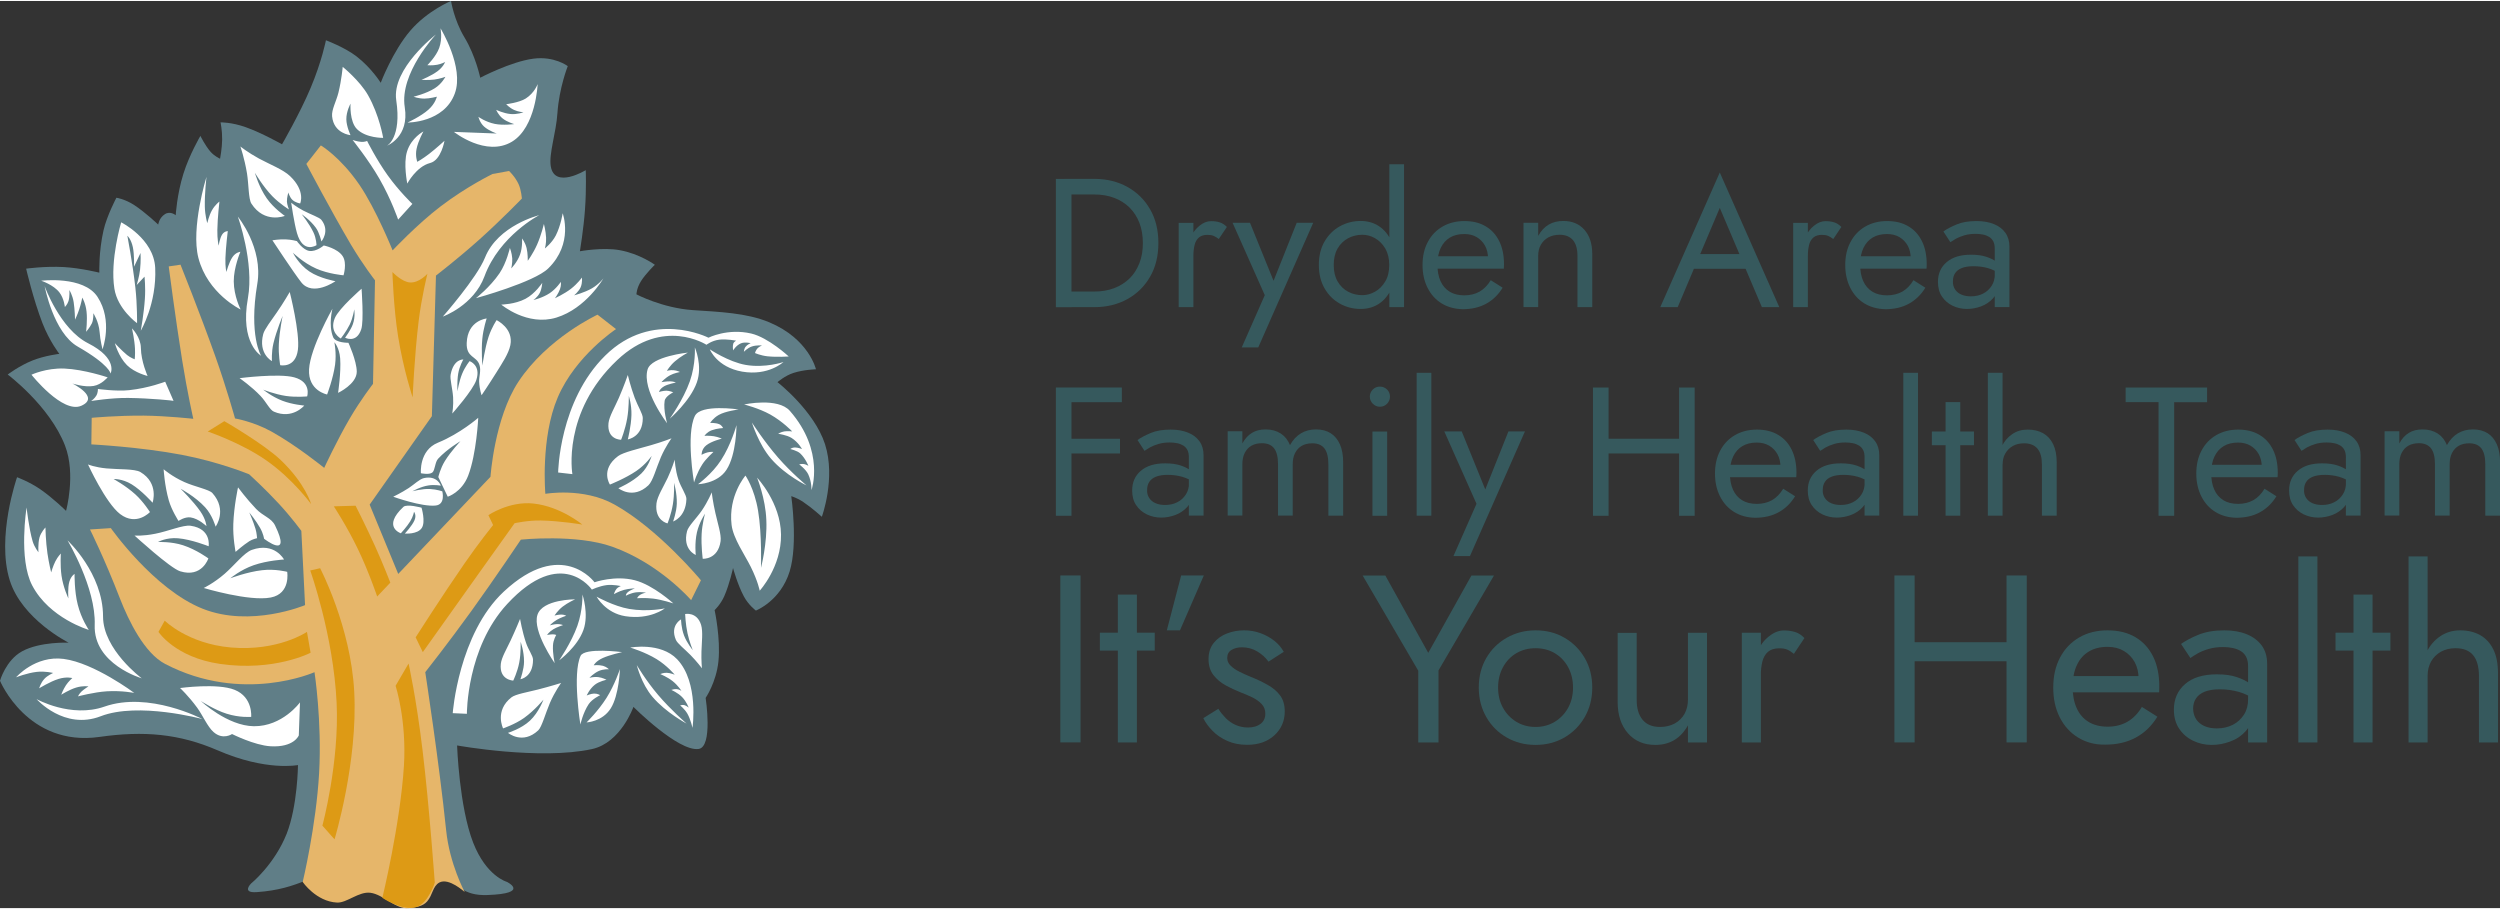 <?xml version="1.0" encoding="utf-8"?>
<!-- Generator: Adobe Illustrator 23.0.1, SVG Export Plug-In . SVG Version: 6.00 Build 0)  -->
<svg version="1.1" id="Layer_1" xmlns="http://www.w3.org/2000/svg" xmlns:xlink="http://www.w3.org/1999/xlink" x="0px" y="0px"
	 width="220px" height="80px" viewBox="0 0 2756 1000" enable-background="new 0 0 2756 1000" xml:space="preserve">
<rect x="0" y="0" width="2756" height="1000" fill="#333333" stroke="none"/>
<path fill-rule="evenodd" clip-rule="evenodd" fill="#607E87" d="M328.5,842.3c0,0-34.8,7.1-88.5-16.2
	c-42.2-18.3-81.4-21.8-130.4-14.8C30.3,822.5,0,749.4,0,749.4s6.3-22.5,24.2-32.4c19.9-11,51.5-9.6,51.5-9.6s-51.5-25.6-65-68.9
	C-4.2,590.8,18.8,525,18.8,525c0,0,13.4,4.9,25.5,13.2c14.6,10.1,28.5,23.9,28.5,23.9c0,0,11.1-40.2-1.1-71.9
	c-17-43.9-63.2-78.4-63.2-78.4c0,0,12.4-9.5,27.3-15.5c13.5-5.4,29.6-7.3,29.6-7.3s-10.7-13.7-18.5-33.6
	c-10.2-26.2-18.1-60.3-18.1-60.3c0,0,20.2-2.9,41.3-1.8c19.1,1.1,39.4,6.2,39.4,6.2c0,0-0.8-22.9,4.6-46.6c3.7-16.2,14.2-36,14.2-36
	c0,0,9.1,1.3,19.4,7.9c12.5,8.1,26.7,21.7,26.7,21.7c0,0,0.9-7.4,7.4-11.5c6.1-3.9,11.9,1.2,11.9,1.2s1.3-22.8,8.5-45.8
	c6.4-20.6,18.7-41.7,18.7-41.7s5,10.3,11.1,17.4c4.4,5.1,10.6,7.8,10.6,7.8c0,0,2.2-11.5,2.3-21.1c0.1-10.4-1.8-19-1.8-19
	s12.1-0.3,28,5.4c17.9,6.4,39.8,18.8,39.8,18.8s19.8-34.2,31.5-62.1c12.4-29.4,16.9-52.6,16.9-52.6c0,0,20.7,7.7,33.9,17.9
	c16.6,12.9,26.5,29,26.5,29c0,0,13.2-34.9,32.8-57.7C471.6,10.4,497.2,0,497.2,0s3.4,21.2,14.7,39.9c12.5,20.6,17.5,44.7,17.5,44.7
	s33.6-17.7,58.5-21c23.2-3.1,38,8.2,38,8.2c0,0-9.5,23.9-11.4,51.9c-1.4,21.6-9.7,45.1-7.3,58.7c4.3,25.1,38.5,4.1,38.5,4.1
	c0,0,0.9,19.8-0.8,43.3c-1.5,21.1-5.6,46.1-5.6,46.1c0,0,25-4.6,43.8-1.2c22.2,4,38.8,16.1,38.8,16.1s-10.1,9.8-15.3,18.1
	c-4.9,7.9-5,14.5-5,14.5c0,0,28.5,15.1,62.3,17.4c28.3,1.9,59.4,3,84.1,13.4c43.8,18.3,51.5,51.8,51.5,51.8c0,0-13.5,0.4-24.7,4
	c-9.4,3-17.7,10.2-17.7,10.2c0,0,40.5,31.5,52.4,68.4c12.1,37.7-3.5,80-3.5,80s-10.9-9.9-20.5-16.3c-6.8-4.6-13.2-6.4-13.2-6.4
	c0,0,7.6,52.7-1.8,83c-10.1,32.6-37.2,43.1-37.2,43.1s-8-5.8-13.3-15.7c-7-13.1-11.9-31.2-11.9-31.2s-3.8,17.7-9.6,30.9
	c-4,9.2-10.7,15.5-10.7,15.5s6.8,31.3,4.2,56.5c-2.4,23.2-14.1,40.3-14.1,40.3c0,0,8.4,54.3-7.9,56.3c-22.5,2.8-71.7-46.4-71.7-46.4
	s-13.8,39.5-45.7,46.5c-57.4,12.5-148.7-4-148.7-4s2.3,67.5,17.7,107.1c14.5,37.2,37.2,43.3,37.2,43.3c0,0,26.2,12.8-21.4,14.5
	c-26.9,1-33.1-11.3-53.4-26.4c-19.7-14.7-83.7-7.8-100-4.9c-39.3,6.9-52.8,24.8-101,28.1c-17.1,1.2-6.2-9.5-6.2-9.5
	s25.7-20.8,39.3-55C328.1,887,328.5,842.3,328.5,842.3L328.5,842.3z"/>
<path fill-rule="evenodd" clip-rule="evenodd" fill="#E6B66A" d="M99.2,582.6l23-1.5c0,0,47.4,67.5,101.3,88.9
	c53.1,21.1,112.8-4,112.8-4l-4.1-81.9c0,0-11.2-15.2-24.7-29.8c-15.2-16.5-32.8-32.5-32.8-32.5s-33.2-13.7-74.3-21.5
	c-45.6-8.7-99.7-11.5-99.7-11.5l0.4-29.3c0,0,27.8-2.6,57.5-2.4c26,0.3,54.5,3.5,54.5,3.5s-6.6-28.9-12.3-64.6
	c-7.5-46.8-14.8-103.4-14.8-103.4l13-1.9c0,0,21.5,53.6,38.4,101.1c12.6,35.5,21.7,68.4,21.7,68.4s20.2,3.4,39.9,14.3
	c28,15.5,58.4,40.2,58.4,40.2s13.7-29.7,28.3-54.7c12.2-20.9,25.5-37.9,25.5-37.9l2.2-114.2c0,0-13.1-16.7-26.7-39.6
	c-22.1-37.5-49-88.7-49-88.7l16-20.4c0,0,21.4,12.6,42.5,43.4c18.3,26.8,36.6,72.3,36.6,72.3c0,0,26.9-28.6,52.7-48.3
	c29.1-22.2,57.5-35.9,57.5-35.9l18.2-3.3c0,0,6.5,6,10.4,14.3c3.1,6.7,3.7,16.1,3.7,16.1c0,0-22.7,23.5-46.8,45.1
	c-23.2,20.8-47.9,39.8-47.9,39.8l-4.5,155l-68.6,97.5l31.5,76.4l101.7-107.1c0,0,4.3-64.6,30.8-104.8c32-48.4,87.2-73.9,87.2-73.9
	l20.4,15.9c0,0-44.5,29.2-64.2,75.2c-19.2,44.8-13.7,106.4-13.7,106.4s41.6-7.4,76,11.7c48.8,27.1,95.5,83.6,95.5,83.6l-10.8,21.9
	c0,0-34.7-40.3-86.9-58.9c-40-14.2-100.8-7.8-100.8-7.8s-27.6,41.2-54.5,78.6c-25.7,35.6-50.9,67.5-50.9,67.5s15.3,99.2,23,174.1
	c3.8,37.5,20.5,68.3,20.5,68.3s-17.5-16.2-28-10.5c-7.3,4-7.3,13.8-13.4,20.8c-5,5.8-12.9,6.5-20.6,7.4c-13.6,1.7-27.6-15-41.9-16.9
	c-12.8-1.7-26,11.3-36.8,10.8c-23.1-1.1-37.9-22.7-37.9-22.7s14.8-61.8,18.1-120.1c3.2-57.3-5.1-111.2-5.1-111.2
	s-79.2,35.5-164.7-9.1c-22.8-11.9-40.1-47.3-49.8-72.2C115,614.1,99.2,582.6,99.2,582.6L99.2,582.6z"/>
<path fill="#DD9A15" d="M242.5,730.8c-49.4-7.2-67.8-35.3-67.8-35.3l6.9-12.4c0,0,25.2,25.4,73,29.6c52,4.5,83.8-17.2,83.8-17.2
	l4,23C342.4,718.5,302.2,739.5,242.5,730.8L242.5,730.8z M368.8,924.2l-13.4-15.1c0,0,18.8-69.6,15.7-135.3
	c-3.5-74.5-29.1-146-29.1-146l10.9-2.5c0,0,33.8,64.4,37.6,136C394.7,838.9,368.8,924.2,368.8,924.2L368.8,924.2z M458.6,999
	c-15.3,4.5-37.1-10.3-37.1-10.3s19.7-80.8,23.8-145.6c3.1-50.3-9.2-88.2-9.2-88.2l14.3-24.5c0,0,8.4,37,15.5,96.2
	c7.4,61.5,13.4,145.3,13.4,145.3C479.4,971.9,472.1,995.1,458.6,999L458.6,999z M293.8,506.6c-27.6-19.4-64.8-32-64.8-32l18.3-11.4
	c0,0,43.7,25.2,62.1,42.8c27.6,26.3,33.6,48.7,33.6,48.7S323.2,527.2,293.8,506.6L293.8,506.6z M415.8,656.5c0,0-9.3-27.5-21.2-52.2
	c-12-25-26.6-47.2-26.6-47.2l24-0.7c0,0,11.6,22.8,21.7,45.1c9,20,16.6,39.7,16.6,39.7L415.8,656.5L415.8,656.5z M596.2,572.7
	c-14-0.3-28.9,3-28.9,3c0,0-18.5,25.9-39.1,54.8c-28.6,40.2-62.1,87.3-62.1,87.3l-7.9-16.3c0,0,28.6-44.9,53.5-80.9
	c15.6-22.7,31.9-42.9,31.9-42.9l-5.2-10.9c0,0,23.1-15.7,49.7-12.8c30.1,3.3,53.9,23.2,53.9,23.2S617.8,573.1,596.2,572.7
	L596.2,572.7z M461.5,353.1c-4.7,38.8-6.6,83.9-6.6,83.9s-10-29.8-16-67c-5.1-31.5-6.3-71.2-6.3-71.2c0,0,10.5,11.1,19.5,11.5
	c10.2,0.5,19.1-9.6,19.1-9.6S464.8,326,461.5,353.1L461.5,353.1z"/>
<path fill="#FFFFFF" d="M117.8,761c-14.3,0.9-31.8,5.6-31.8,5.6s1-2.6,4-5.5c2.7-2.5,7.5-5.5,7.5-5.5s-6.2-1-13.6,1.3
	c-7.6,2.3-16.4,7.9-16.4,7.9s1.9-5.5,5.2-10.5c2.7-4.1,7-7.9,7-7.9s-6.4-1.8-15.3,1c-9.3,2.9-21.2,10.3-21.2,10.3s1.5-5.8,5.6-10.3
	c3.5-3.9,9.8-6.6,9.8-6.6s-9-2.3-18.1-1.2c-11.1,1.3-22.8,6-22.8,6c0,0,21-24.4,52.5-20.3c33.6,4.4,77.8,37.5,77.8,37.5
	C148,762.8,134.3,760,117.8,761L117.8,761z M97.9,693.3c0,0-43.4-12.7-62.4-49c-15.3-29.1-6.2-85.9-6.2-85.9s2.6,23.4,6.7,37.3
	c2,6.6,6.4,12,6.4,12s-0.7-9.2,1.1-16.1c1.6-6,6.6-11.2,6.6-11.2s0.3,15.7,2.2,28.5c1.6,11.1,4.1,21,4.1,21s2.1-7.2,4.6-12.1
	c2.8-5.5,6.1-8.7,6.1-8.7s-0.9,12.9,0.7,24.3c1.8,13,7.6,25.2,7.6,25.2c0,0-1-11.7,1.1-18.6c2-6.4,5.7-8.4,5.7-8.4
	s-0.3,19.1,3.5,33.8C89.7,681.5,97.9,693.3,97.9,693.3L97.9,693.3z M104.4,688c1.5-41.2-30-93.4-30-93.4c0,0,39.2,36.2,39.2,84
	c0,36.5,42.7,68.1,42.7,68.1S102.9,731.2,104.4,688L104.4,688z M168.2,553.1c0,0-12.1-13.6-23.1-20.3c-10.5-6.4-19.9-5.8-19.9-5.8
	c0,0,13.2,7.1,24,16.9c9.1,8.3,16.1,19.5,16.1,19.5s-14.8,16-32.9,2.2c-16-12.3-35.4-54.7-35.4-54.7c0,0,7.5,3.2,20.6,4.4
	c12.7,1.2,31,0.3,37.2,4C175.6,531.7,168.2,553.1,168.2,553.1L168.2,553.1z M237.7,579.5c0,0-3.7-12.9-11.6-21.4
	c-10.9-11.9-27-20.4-27-20.4s14,13.7,21.8,25c6.2,8.9,6.7,16.2,6.7,16.2s-8.6-8.3-17.5-9.6c-6.5-0.9-13.3,3.9-13.3,3.9
	s-7.6-11.8-10.7-22.6c-4.7-16.5-5.7-34.4-5.7-34.4s9.3,8.1,22.8,14.1c11.6,5.2,27.3,8.2,30.9,12.1
	C251,561.2,237.7,579.5,237.7,579.5L237.7,579.5z M291.1,592.8c0,0-0.7-5.5-4.4-12c-4.4-7.8-11.9-17-11.9-17s4.4,9.8,6.9,18.2
	c1.3,4.3,1.7,10.2,1.7,10.2s-5,1.1-8.5,3.3c-7,4.5-15.2,11.8-15.2,11.8s-3.1-15.7-2.5-30.8c0.7-19.8,5.2-40.3,5.2-40.3
	s9.3,12.6,19.9,23.7c7.9,8.2,16.8,9.9,20.9,18.2C322.2,617.1,291.1,592.8,291.1,592.8L291.1,592.8z M230,601.1c0,0-19-7.6-33.8-8.8
	c-13-1.1-22,4.1-22,4.1s14.8-0.6,27.6,3.6c14.8,4.8,27.9,14.5,27.9,14.5s-7,21.7-31.1,14.2c-11-3.4-50.3-39.4-50.3-39.4
	s8.9,0.8,22.9-2c13.6-2.6,31-10,38.9-8.8C233.4,581.8,230,601.1,230,601.1L230,601.1z M316.6,629.3c0,0,4.1,24-18.1,28.3
	c-23.8,4.6-73.9-10.5-73.9-10.5s11.1-5.3,23-15.6c10.6-9.2,21.6-23.4,30-26.4c25.1-8.9,35.5,10.6,35.5,10.6s-18.3,1-33.5,6.3
	c-14.4,5-25.7,14.4-25.7,14.4c0,0,18.4-7,35-8.9C303.5,625.8,316.6,629.3,316.6,629.3L316.6,629.3z M111,788.5
	c-40.3,15.6-70.7-18.9-70.7-18.9c0,0,37.9,21.2,74.8,8.3c49.1-17.3,108,13.7,108,13.7S152.5,772.4,111,788.5L111,788.5z
	 M329.4,809.6c0,0-5.1,13.5-31.2,12c-17.8-1.1-42.4-13.5-42.4-13.5s-10,7-20.4-2.2c-6.6-5.8-11.9-18.4-18.1-26.9
	c-9.6-13.1-18.8-21.6-18.8-21.6s41.3-5.7,60.2,2c20.3,8.2,18.2,29.8,18.2,29.8s-12.6,1.1-27.1-3.5c-13.2-4.1-28.4-14-28.4-14
	s29.3,27.5,58.5,27.8c31.6,0.3,50.8-26.3,50.8-26.3L329.4,809.6L329.4,809.6z M103.1,424.4c-10.1,1.7-23.3-2.7-23.3-2.7
	s31,15.1,9.9,24.5c-20.7,9.2-55-34.2-55-34.2s16.2-7.6,36.2-6.8c21.8,0.9,47.8,9.7,47.8,9.7C118.6,414.8,112.2,422.9,103.1,424.4
	L103.1,424.4z M121.9,410.7c0,0-1.1-9.6-36.2-29.7c-26.9-15.4-36.5-66.7-36.5-66.7s16.8,47.2,47.9,63
	C130.5,394.3,121.9,410.7,121.9,410.7L121.9,410.7z M113,384c0,0-2.5-9.7-3.2-19.1c-0.9-11.6-6.9-20.7-6.9-20.7s0.3,7.4-1.7,11.3
	c-2.5,5-6.3,9.2-6.3,9.2c0,0,1.6-12.7,0.5-22.3c-1-9.3-4.7-15.4-4.7-15.4c0,0-1.3,6.8-3.3,12.7c-2,6.2-4.7,11.6-4.7,11.6
	s-0.2-11-1.5-19.3c-1.2-7.7-4.7-13.3-4.7-13.3c0,0,0.5,7.1-1,12.1c-1.2,3.8-4,6.6-4,6.6c0,0-0.9-9.5-6-16.1
	c-6.5-8.5-20.1-12.9-20.1-12.9c0,0,46.7-5.8,62.1,17.8C124.8,352.7,113,384,113,384L113,384z M140,401.5
	c-9.4-9.4-13.4-24.3-13.4-24.3c0,0,7.1,7.8,13.5,13.1c3.9,3.1,8.4,4.7,8.4,4.7s0.6-4.8,0.3-11.6c-0.4-9.7-3.3-22.5-3.3-22.5
	c0,0,9.7,9.6,9.8,21.6c0.2,15,7.4,30.9,7.4,30.9C162.9,413.4,148.7,410.1,140,401.5L140,401.5z M141.2,437.6
	c-19-0.2-40.7,3.4-40.7,3.4s4-2.9,5.7-6c2-3.5,1.7-7.3,1.7-7.3s20.5,2.9,34.7,1.3c21.4-2.3,39.5-9.3,39.5-9.3l9.2,21.1
	C191.4,440.6,166.5,437.9,141.2,437.6L141.2,437.6z M155.2,363.5c0,0,3.4-18.6,4.5-35c0.9-13-0.4-24.6-0.4-24.6l-8.6,9.2
	c0,0,2.8-9.1,3.7-16.9c1.1-9.9,0.5-18.4,0.5-18.4l-7.1,15.1c0,0,0.3-13.8-1.3-21.3c-2-9.4-6.1-12.8-6.1-12.8s5.7,29.6,8.8,56.9
	c2.2,19.5,1.9,39.5,1.9,39.5c0,0-21.5-15.5-25-38.1c-5-31.5,7.5-73.1,7.5-73.1c0,0,36,18,37.5,50.2
	C172.9,333.7,155.2,363.5,155.2,363.5L155.2,363.5z M265.3,340.1c0,0-36.4-17.4-46.6-56.9c-8.5-33.1,8.9-89.3,8.9-89.3
	s-2.1,18.2-1.8,32.9c0.2,9.7,2.7,18.1,2.7,18.1s1.9-8.4,5.1-14.1c3.5-6.2,8.3-9.7,8.3-9.7c0,0-2.1,17.7-2.3,31.4
	c-0.2,10,1.4,17.2,1.4,17.2s1.3-8.1,3.8-12.1c2.5-4,6.3-3.9,6.3-3.9c0,0-2.2,17.7-2.6,29.9c-0.3,10.1,1.1,15.1,1.1,15.1
	c0,0,2.8-10.8,6.7-16.4c3.8-5.5,8.7-5.8,8.7-5.8s-7.4,17.3-7.3,32.6C257.8,325.6,265.3,340.1,265.3,340.1L265.3,340.1z M330.9,223.2
	c0,0-5.2-0.8-8.5-3.9c-3.2-3-4.5-8.2-4.5-8.2s-1.7,5.3-1.6,10.1c0.1,3.2,2.2,8.6,2.2,8.6s-10.1-6.2-18.2-14.5
	C290,204.7,281,189.4,281,189.4c0,0,4.3,15.6,13.1,28.2c7.7,11,19.9,19.3,19.9,19.3s-22.4,9-36.9-13.6c-3.2-5-2.9-21.3-4.8-33.2
	c-2.8-16.9-7.3-29.7-7.3-29.7s8.2,6.6,20.5,13.3c11.5,6.2,26.8,12.2,34.2,19.3C337.2,209.7,330.9,223.2,330.9,223.2L330.9,223.2z
	 M354.3,265.1c0,0-2.1-9.6-6.1-15.1c-6.3-8.7-15.6-14.9-15.6-14.9s8.3,10.2,12.9,19.9c3.3,6.8,3.4,14.2,3.4,14.2
	s-14.8,9.9-21.5-13.3c-3.1-10.7-6.4-33.5-6.4-33.5s6.1,4.9,13.6,8.8c8.1,4.2,17.6,7.4,19.7,10.1
	C364.1,253.7,354.3,265.1,354.3,265.1L354.3,265.1z M378.7,302.4c0,0-16.6-1.4-30.1-7.4c-14.4-6.4-25.7-17.5-25.7-17.5
	c0,0,6.1,12.6,18.2,20.7c11.3,7.6,28.7,10.7,28.7,10.7s-24.9,17.5-37.7,1.2c-8-10.1-31.8-46.3-31.8-46.3c0,0,7.6-1.3,14.5-1
	c6.6,0.2,12.5,1.9,12.5,1.9c0,0,6.6,9.7,13.6,10.8c7.8,1.2,16-6,16-6s15.1,3.1,20.8,11.7C382.9,289,378.7,302.4,378.7,302.4
	L378.7,302.4z M287.8,391.1c0,0-23.5-13.8-14.5-63.5c7.1-39.5-11.1-89.9-11.1-89.9s28.3,34.5,21.4,74.4
	C274.1,368.8,287.8,391.1,287.8,391.1L287.8,391.1z M328.4,384.6c-2.7,20.6-19.5,16.9-19.5,16.9s-2.1-11.4-1.5-23.4
	c0.7-14.8,4.2-30.9,4.2-30.9c0,0-6.8,16-10.2,30.3c-2.3,9.8-1.6,19.5-1.6,19.5c0,0-15.4-7.9-9.6-29.9c1.4-5.2,8.6-14.6,15-23.8
	c7.4-10.6,14.2-22.5,14.2-22.5S330.9,365.8,328.4,384.6L328.4,384.6z M338.6,435.9c0,0-11.8,1.2-23.5-0.5
	c-12.5-1.9-24.9-6.9-24.9-6.9s9.4,7.7,21.1,12.2c10.9,4.2,24.1,5.3,24.1,5.3c0,0-12.9,15.6-33.5,6.7c-4.6-2-8.4-10.7-14.7-17.3
	c-9.8-10.4-23.1-19.6-23.1-19.6c0,0,43.2-5.6,60.3-0.9C343.7,420.2,338.6,435.9,338.6,435.9L338.6,435.9z M372.7,432
	c0,0,3.4-22.5,2.3-38c-0.9-12-6.4-17.8-6.4-17.8c0,0,2.5,11.9,0.8,24.7c-2.2,15.7-8.8,32.9-8.8,32.9s-21.2-4-19.9-27.8
	c1.3-23.6,25.8-66.8,25.8-66.8s-4.8,18.1,0.8,31.5c2.6,6.3,16.8,6.1,16.8,6.1s9.1,19.8,9.2,31.8C393.3,422.4,372.7,432,372.7,432
	L372.7,432z M398.2,362c-5.3,15.9-17.8,9.2-17.8,9.2s6.4-8.5,8.6-14.9c3-8.7,1.5-16.3,1.5-16.3s-1.1,8.6-5,16.8
	c-3.8,7.7-9.8,15.3-9.8,15.3c0,0-13.1-6.9-6.6-22.5c4.6-10.9,29.5-32.4,29.5-32.4C398.6,317.3,401.3,353.1,398.2,362L398.2,362z
	 M438.9,241c0,0-7.4-22-20.8-45.3c-11.7-20.4-29.4-42.5-29.4-42.5s5.2,1.8,9.5,2.1c3.7,0.3,6.5-1,6.5-1s10.4,20.8,22.7,37.9
	c12.6,17.6,27.2,31.5,27.2,31.5L438.9,241L438.9,241z M393.6,141.3c-8.5-8.3-7.2-28.1-7.2-28.1c0,0-4.7,8.5-4.6,17.2
	c0.1,7.9,4.6,17.5,4.6,17.5c0,0-18.5-1.6-20.3-20.8c-0.7-7.3,4.6-16.4,7-26.1c3.5-14.3,4.7-28.4,4.7-28.4s18.8,15.2,27.9,31.2
	c12.6,22.2,16.7,47.1,16.7,47.1S403.7,151.3,393.6,141.3L393.6,141.3z M473,168.6c7.8-6,17-14.5,17-14.5s-3.6,21.4-15.8,24.5
	c-15.3,3.9-25.2,22.7-25.2,22.7s-4.5-22-0.3-35.3c4.7-15.3,18.1-22.2,18.1-22.2s-5.8,10.4-7.6,19.3c-1.6,7.8,0.8,14.2,0.8,14.2
	S465.9,174.1,473,168.6L473,168.6z M446.2,117.1c5.3,32.8-19.5,42.4-19.5,42.4c0,0,16.3-8.7,10.1-50.2C431.7,74.5,480.5,37,480.5,37
	C480.5,37,440.2,79.7,446.2,117.1L446.2,117.1z M501.4,101.9c-11.8,32.5-52.1,32.1-52.1,32.1c0,0,14.6-6.7,22.9-14.1
	c7.8-6.9,9.4-14.4,9.4-14.4s-7.9,2.1-13.7,2.1c-6.9,0-11.9-2.1-11.9-2.1s13.8-3.3,23.3-9.3c7.8-4.9,11.7-12.6,11.7-12.6
	s-5.9,2.2-12.1,3c-6.9,0.9-14.3,0.3-14.3,0.3c0,0,11.1-4.4,18-9.7c6-4.5,8.1-9.9,8.1-9.9c0,0-4.3,2.2-8.8,3
	c-5.3,1-10.8,0.5-10.8,0.5c0,0,9.7-9.6,13.1-19.1c3.8-10.7,1.4-21.6,1.4-21.6S512,73,501.4,101.9L501.4,101.9z M564.4,155.1
	c-28.7,17.3-64-10.8-64-10.8l47.2,1.8c0,0-8.7-2.9-14-7.7c-4.8-4.4-6.2-10.7-6.2-10.7s7.8,5.7,18.1,7.8c9.4,1.9,21.4,0.2,21.4,0.2
	c0,0-7.7-2.1-12.8-6.2c-4.8-3.8-7.1-9.5-7.1-9.5c0,0,8.2,3.9,15.7,4.6c7.5,0.7,14.3-1.9,14.3-1.9s-5.8-0.5-10.3-2.6
	c-5-2.3-8.7-6.3-8.7-6.3s14.3-1.7,21.6-6.3c9.7-6.2,13.1-15.9,13.1-15.9C592.7,91.6,590.9,139.1,564.4,155.1L564.4,155.1z
	 M534.1,303.5c-11.9,32.3-45.9,44.4-45.9,44.4c0,0,37.6-42.8,46.4-64.9c14.3-35.8,59.9-46.9,59.9-46.9
	C594.5,236,550.5,258.8,534.1,303.5L534.1,303.5z M604.4,294.8c-15.6,15.3-79.7,32.8-79.7,32.8s15.5-12,26-27.5
	c7.8-11.6,11.4-27.9,11.4-27.9c0,0,2.2,5.5,2.6,11.6c0.3,5.1-1.1,11-1.1,11c0,0,6.7-6.8,9.7-15.3c2.9-8,2.2-17.7,2.2-17.7
	s3.4,4.2,5,10.5c1.5,6.1,1.3,14.1,1.3,14.1s6-8.1,10.3-17.9c4.6-10.4,7.5-22.7,7.5-22.7s2.1,7.9,2.4,15.1c0.3,6.2-1.3,11.9-1.3,11.9
	c0,0,7.8-6.1,12-14.3c5.5-10.8,7.6-24.5,7.6-24.5S632.6,267.2,604.4,294.8L604.4,294.8z M613.4,349c-32.2,9.9-60.8-14.3-60.8-14.3
	s15-0.2,26.7-6.4c10.9-5.8,18.5-17.6,18.5-17.6c0,0-0.4,6.5-2.7,11c-2.6,5-7.1,8-7.1,8c0,0,10.2-2.4,18-7.6
	c7.3-4.9,12.3-12.5,12.3-12.5c0,0,0.6,3.9-1,8.2c-1.7,4.7-5.5,9.9-5.5,9.9s10.3-4.8,17.5-10.3c7.6-5.9,12.2-12.5,12.2-12.5
	s0.8,5.5-1.4,10.7c-2,4.6-7.2,8.9-7.2,8.9s11.3-2.9,19.6-7.7c7.8-4.5,12.7-11,12.7-11S646.2,338.9,613.4,349L613.4,349z
	 M562.6,379.5c-1.9,9.3-9.2,20.1-15.3,29.9c-8.6,13.8-16.4,25.2-16.4,25.2c0,0-2.3-6.2-2.7-14.9c-0.2-5.5,2.3-12.2,0.4-18.4
	c-3.1-10.2-14.7-7.8-14.1-24.3c0.9-25.1,22-27,22-27c0,0-3.7,10.9-4.8,22.5c-1.3,13.1,0.1,29.4,0.1,29.4c0,0,2.6-18.9,6.8-31.7
	c3.6-10.8,8.9-18.4,8.9-18.4C547.6,352,566.4,360.8,562.6,379.5L562.6,379.5z M525.1,417.8c-3.7,11.4-26.5,37-26.5,37
	c0,0,1.5-9.1,0.9-18.1c-0.7-9.9-3.7-19.9-2.7-24.9c3.3-17.5,14-16.6,14-16.6s-4.3,7.2-5.7,15.7c-1.4,8.8-0.8,19.3-0.8,19.3
	s1.7-10.7,5.1-19.1c3.3-8.1,8.3-14.1,8.3-14.1C517.6,397,530.5,401.3,525.1,417.8L525.1,417.8z M516.1,523.3
	c-7.1,18.4-22.5,23.2-22.5,23.2l-10.4-21.7c0,0,2.1-9.3,7.2-17.6c6.8-11,17.2-21.9,17.2-21.9s-14.4,8.3-24.6,19.3
	c-3.6,3.8-3.3,12.7-6.4,15.2c-3.5,2.8-12.6,0.8-12.6,0.8s-2.3-25.1,18.8-33.7c24.4-9.9,44.4-27.4,44.4-27.4S525.4,499.1,516.1,523.3
	L516.1,523.3z M474,538c7.8,0.4,13.6,2.6,13.6,2.6s3.8,14.4-7.3,15.6c-15.3,1.7-46.8-9.7-46.8-9.7s9-4.3,17.1-9.6
	c6.5-4.3,11.7-9.7,16.6-10.9c14.8-3.4,18.8,8.3,18.8,8.3s-6.9-1.3-13.4-0.3c-8.6,1.2-18,6.5-18,6.5S465.7,537.5,474,538L474,538z
	 M465,580.9c-4.8,7.4-18.7,6.2-18.7,6.2s8.1-8.6,10.7-14.8c2.4-5.8-0.6-9.2-0.6-9.2s-0.8,5-4.1,10.4c-3.5,5.8-10.4,13.3-10.4,13.3
	s-20.9-6.9,2.8-29.1c3.8-3.6,20,0.9,20,0.9S469.4,574.1,465,580.9L465,580.9z M846.1,391.7c-7.5-0.8-13.8-3.6-13.8-3.6
	c0,0,0.7-2.9,2.7-5.1c1.8-2,5-3.2,5-3.2s-6-0.7-11.2,1.1c-4.8,1.6-8.7,5.8-8.7,5.8c0,0-0.1-3.1,2-5.7c1.6-2.1,5.4-3.8,5.4-3.8
	c0,0-6.4-1.6-10.7,0.2c-5.3,2.2-8.6,7.8-8.6,7.8s-0.8-4.4,0.2-7.6c0.5-1.7,3.1-3.1,3.1-3.1s-10.6-2.2-18.9-1.1
	c-8,1.1-13.8,5.6-13.8,5.6s-47.7-31-98.3,16.8C619.1,453.7,631,521.6,631,521.6l-15.7-1.8c0,0,1-78.7,51.9-128.9
	c52-51.3,113.8-19.7,113.8-19.7s21.1-10.7,47.2-4.6c19,4.5,41.3,25.3,41.3,25.3S856.6,392.8,846.1,391.7L846.1,391.7z M818.2,408.6
	c-28-4.9-35.7-24.6-35.7-24.6s20.6,13.9,39.6,17.2c21.4,3.7,41.6-3.2,41.6-3.2C863.7,397.9,847.3,413.6,818.2,408.6L818.2,408.6z
	 M744.1,397.2c-5.5,4.7-8.9,10.5-8.9,10.5c0,0,4-1,7.2-0.7c3.9,0.3,7.2,2,7.2,2c0,0-6.7,1.3-10.9,3.6c-5.8,3.2-9.5,7.6-9.5,7.6
	s5.7-1,9.5-0.9c4.1,0.1,6.4,1.3,6.4,1.3c0,0-9,1.9-12.7,4c-5.3,3-5.9,6.4-5.9,6.4s4.7-1.4,8.1-1.4c3.7,0.1,7.6,1.8,7.6,1.8
	s-8.7,4.2-9.5,9.4c-1.6,10.2,2.7,24.7,2.7,24.7c0,0-28.1-36.7-21.5-59.3c4.2-14.4,44.4-18.6,44.4-18.6
	C758.3,387.6,750.2,391.9,744.1,397.2L744.1,397.2z M768.2,420.5c-7.3,20.7-29.9,40-29.9,40s15-20.8,22.2-41.3
	c6.6-18.7,5.5-37.3,5.5-37.3S774.8,401.9,768.2,420.5L768.2,420.5z M692.1,483.3c0,0,3.7-14.5,4-26.9c0.3-11.5-2.9-21-2.9-21
	c0,0,0.2,13.3-1.8,24.8c-2.2,12.6-6.7,23.5-6.7,23.5c0,0-15.8,0.2-13.9-18.4c0.8-7.3,7.1-17.8,11.4-27.7c5.8-13.3,9.9-25.3,9.9-25.3
	c0,0,3,12.8,7.6,25.2c3.4,9.1,8.9,17.7,8.9,22.2C708.7,480.8,692.1,483.3,692.1,483.3L692.1,483.3z M728.6,502.8
	c-5.1,11.9-8.8,26.4-13.8,31.1c-17.2,16.2-33.1,3.2-33.1,3.2c0,0,15.2-6.4,25.3-16.2c8-7.8,11.4-19.4,11.4-19.4s-6,9.1-16.9,16.6
	c-12,8.2-29.1,15-29.1,15s-11.1-16.4,9-31.4c5.6-4.2,22.8-8.1,36.2-12c13.2-3.8,22.7-7.6,22.7-7.6
	C740.3,482,733.7,491.1,728.6,502.8L728.6,502.8z M742,573.8c0,0,3.8-10.1,4.1-19.7c0.3-11.5-3-22.9-3-22.9s0.5,12.3-1.3,23.5
	c-1.8,11.2-5.9,21.2-5.9,21.2s-14.4-2.9-12.2-22.1c0.9-7.6,7.6-18.1,12.3-28c4.9-10.4,7.8-20.2,7.8-20.2s0.5,11.2,4.1,22.1
	c2.8,8.6,8.9,16.8,8.8,21.3C756.1,569.2,742,573.8,742,573.8L742,573.8z M794.4,595.4c-2.8,20.7-19.7,19.5-19.7,19.5
	s-1.9-13.5-1.2-27.5c0.5-10.3,3.7-22.2,3.7-22.2s-6.5,9.9-8.9,20.6c-2.7,12-1.3,24.9-1.3,24.9s-14.8-5.9-9.6-26.2
	c1.4-5.5,10.2-14,16.3-22.8c6.8-10,10.9-20,10.9-20s1.3,10.9,4.1,23C791.2,575.9,795.3,588.1,794.4,595.4L794.4,595.4z M800.8,516.9
	c-10,15.3-31.3,15.8-31.3,15.8s15.4-11.1,25.3-26.4c11.2-17.1,17.1-38.7,17.1-38.7S812,499.8,800.8,516.9L800.8,516.9z M792.4,456.3
	c-6.4,3.6-9.5,8.8-9.5,8.8c0,0,6-0.2,9.9,1.4c3.1,1.3,4.3,4.3,4.3,4.3c0,0-6.7,0.3-12.4,2.4c-5.3,1.9-8.1,6.1-8.1,6.1
	c0,0,6-0.2,10.3,0.5c5.2,0.9,8.8,2.7,8.8,2.7c0,0-11.4,2.7-17.2,7.4c-5.3,4.2-5.1,10.4-5.1,10.4s3.4-1.9,6.7-2.7
	c3.2-0.8,6.4-0.5,6.4-0.5s-8.4,7.6-12.2,13.6c-6.3,9.8-9.2,20.1-9.2,20.1s-9.1-52.6,0.9-73.3c6.5-13.5,48.3-7.2,48.3-7.2
	S799.9,452.1,792.4,456.3L792.4,456.3z M894.6,539.2c0,0,0.3-9.2-3.6-17.4c-2.6-5.5-10-11-10-11s3-0.7,5.3-0.3c2.7,0.5,4.9,2,4.9,2
	s-3.2-8.3-9.1-13.8c-3.1-2.9-10.9-4.8-10.9-4.8c0,0,1.9-1.7,5.1-1.7c3.3,0,7.8,1.7,7.8,1.7s-3.9-7.4-11.5-12.2
	c-5.2-3.3-14.8-4.6-14.8-4.6s2.9-1.9,6.8-2.6c3.8-0.6,8.7,0,8.7,0c0,0-10.4-10.9-24.1-18.6c-12.8-7.1-28.9-11.1-28.9-11.1
	c0,0,37.2-8.1,50.5,7.1C909.7,496.4,894.6,539.2,894.6,539.2L894.6,539.2z M850.1,504.7c-13.8-15.9-21.2-40-21.2-40
	c0,0,13.4,20.9,28.9,38.7c14.6,16.8,31.3,30.6,31.3,30.6S866.2,523.2,850.1,504.7L850.1,504.7z M834.6,525.5c0,0,26,27.5,26.4,62.7
	c0.5,35.8-23.5,61.9-23.5,61.9s-1.8-10-9.8-26.2c-6.6-13.3-19.4-31.4-21.2-46.3c-3.9-32.2,15.3-54.4,15.3-54.4s9.8,14,13.9,38.7
	c4.4,26.1,3.2,63,3.2,63s7.1-27.1,5.9-52.8C843.9,548.2,834.6,525.5,834.6,525.5L834.6,525.5z M720,658.8
	c-9.2-1.1-17.7-0.4-17.7-0.4c0,0,1-2.3,3.4-3.8c2.5-1.6,6.5-2.4,6.5-2.4s-6.2-1-11.1-0.3c-6.1,0.9-11.1,3.7-11.1,3.7
	c0,0-0.3-2,2.3-4.1c2.3-1.9,7.6-4,7.6-4s-6.6,0.2-12,1.7c-6.1,1.7-11.1,4.7-11.1,4.7c0,0,0.8-3.4,2.9-5.9c1.6-1.9,4.7-3,4.7-3
	s-8.4-1.9-15.4-1.1c-8.7,1.1-16.5,5-16.5,5s-33.4-49-93.4,15.9c-44.8,48.5-44.4,121-44.4,121l-15.6-0.7c0,0,6.4-87.4,56.3-134
	c63.9-59.6,100-10.3,100-10.3c0,0,22.5-7.9,44.5-2.2c20.4,5.3,42.4,25.5,42.4,25.5S729.8,660,720,658.8L720,658.8z M689.3,678.2
	c-21.9-3.5-31.6-21.5-31.6-21.5s19,10.6,35.9,13.5c20.4,3.5,39.3-0.6,39.3-0.6C733,669.6,716.5,682.5,689.3,678.2L689.3,678.2z
	 M573.7,747.7c0,0,4-11,4-19.3c0.1-11.7-3.8-22-3.8-22s0.6,12-1.5,23c-2,10.4-6.6,19.8-6.6,19.8s-15.7-0.5-13.7-18.5
	c0.8-7,6.3-16.1,10.8-25.7c5.6-11.9,10.4-23.8,10.4-23.8c0,0,2.4,14,6.6,26.4c2.6,7.8,7.7,14.2,7.7,18.6
	C587.6,745.7,573.7,747.7,573.7,747.7L573.7,747.7z M606.2,773.9c-5,11.8-8.9,26.4-12.8,30.1c-17.3,16.3-33.4,2.8-33.4,2.8
	s14.6-4.4,24.2-13.4c9.9-9.3,14.9-23.2,14.9-23.2s-9.3,11.5-21.4,20.2c-9.9,7-23.1,11.5-23.1,11.5s-9.7-19.5,9.3-34.3
	c4.4-3.4,17.8-5.7,28.9-8.5c14.1-3.6,25.8-7.3,25.8-7.3S611.6,761.3,606.2,773.9L606.2,773.9z M773.3,717
	c-0.3,10.2,0.5,18.6,0.5,18.6s-5.6-7.5-12.6-14.6c-6.5-6.6-14.4-12.7-16.1-16.7c-6.8-16,5.7-22.6,5.7-22.6c0,0,0,9,3.3,17.8
	c3.1,8.2,9.6,16.1,9.6,16.1s-3.7-8.9-5.8-18.6c-2.2-10.2-2.6-21.2-2.6-21.2c0,0,13-2.8,17.6,12C775.1,695.2,773.6,707,773.3,717
	L773.3,717z M673.3,779.8c-9.3,14.8-26.7,15.5-26.7,15.5s12.8-12.4,22-27c9.3-14.8,14.8-31.8,14.8-31.8S682.5,765.2,673.3,779.8
	L673.3,779.8z M664.5,724.3c-7.8,3.5-10,8-10,8c0,0,5.6-0.6,10.2,0.6c3.7,1,6.6,3.8,6.6,3.8s-6.1-0.4-11.2,1.9
	c-5.6,2.5-10.3,7.5-10.3,7.5s5.2-1.3,9.4-0.8c5.1,0.6,9.4,3,9.4,3c0,0-8,1.6-12.9,5.5c-5.9,4.7-8.9,11.8-8.9,11.8c0,0,4.6-2,8.1-2.1
	c3.9-0.1,6.7,1.8,6.7,1.8c0,0-8.6,4-12.6,9.8c-6.3,9.4-9.2,22.5-9.2,22.5s-9-55.6,0.2-75.6c4.4-9.6,45.8-4.2,45.8-4.2
	S672.5,720.7,664.5,724.3L664.5,724.3z M719.3,767.1c-12.4-14.5-17.3-35-17.3-35c0,0,9.9,16.9,23.4,32.8
	c13.9,16.4,31.5,31.7,31.5,31.7S734.2,784.6,719.3,767.1L719.3,767.1z M763.4,801.3c0,0-2.1-9.5-5.6-15.6c-3.1-5.3-8-9.1-8-9.1
	s2.3-0.9,4.5-0.4c2.5,0.7,4.9,2.8,4.9,2.8s-2.4-6.7-7.3-11.7c-4.6-4.7-11.8-7.8-11.8-7.8s3-1.2,6-0.9c2.5,0.2,5.1,1.9,5.1,1.9
	c0,0-3.8-6.1-9.8-10.8c-5.7-4.5-13.5-7.7-13.5-7.7s3.5-1.6,7.2-1.4c4.2,0.2,8.7,2.1,8.7,2.1s-8.4-10.1-20-17.2
	c-12.9-7.9-29-12.7-29-12.7s33.4-6.3,51.7,12.9C770.7,751.2,763.4,801.3,763.4,801.3L763.4,801.3z M643.2,693.3
	c-6.7,18.9-26.8,33.6-26.8,33.6s13.5-19.5,20.1-38.1c6.2-17.6,5.6-34.5,5.6-34.5S649.4,675.9,643.2,693.3L643.2,693.3z M620.2,667.7
	c-5.5,4.3-8.9,9.8-8.9,9.8s4.4-1.2,7.9-1.1c2.9,0.1,5,1.3,5,1.3s-6.1,2-10.2,4.4c-4.8,2.8-7.9,6.2-7.9,6.2s4.5-1.3,8.2-1.4
	c3.6-0.1,6.4,1.1,6.4,1.1s-7,2.3-10.7,4.6c-4.9,3-6.9,6.3-6.9,6.3s3.6-0.7,6.4-0.7c2.2,0,3.7,0.7,3.7,0.7s-3.3,5.2-3.6,11.6
	c-0.5,8.8,1.9,19.5,1.9,19.5s-24.8-35.3-19-53.3c5.5-17.2,41.5-17.1,41.5-17.1S626,663.2,620.2,667.7L620.2,667.7z"/>
<g>
	<path fill="#36595D" d="M1181.2,196.2v141.4H1164V196.2H1181.2z M1173.5,337.5v-17.2h32.9c7.9,0,15.2-1.2,21.8-3.7
		c6.6-2.5,12.2-6.1,17-10.7c4.7-4.6,8.3-10.3,10.9-16.9c2.6-6.6,3.8-14,3.8-22.2c0-8.2-1.3-15.6-3.8-22.2
		c-2.6-6.6-6.2-12.2-10.9-16.9c-4.7-4.6-10.4-8.2-17-10.7c-6.6-2.5-13.9-3.7-21.8-3.7h-32.9v-17.2h32.9c13.7,0,25.9,3,36.5,8.9
		c10.6,5.9,19,14.2,25,24.7c6.1,10.6,9.1,22.9,9.1,37.1c0,14.1-3,26.5-9.1,37.1c-6.1,10.6-14.4,18.8-25,24.7
		c-10.6,5.9-22.8,8.9-36.5,8.9H1173.5z"/>
	<path fill="#36595D" d="M1315.6,337.5h-16.2v-92.9h16.2V337.5z M1337.8,258.9c-1.8-0.7-4-1.1-6.7-1.1c-4,0-7.2,1-9.5,3
		c-2.3,2-3.9,4.8-4.7,8.3c-0.9,3.5-1.3,7.5-1.3,11.9h-7.3c0-7.4,1.3-14,3.9-19.7c2.6-5.7,6-10.3,10.2-13.6c4.2-3.4,8.4-5,12.7-5
		c3.4,0,6.5,0.4,9.4,1.3c2.9,0.9,5.6,2.6,8,5.1l-8.9,13.3C1341.5,260.8,1339.6,259.6,1337.8,258.9z"/>
	<path fill="#36595D" d="M1387.1,381.9h-18.2l25.4-57.6l-35.5-79.8h19.2l29.5,72.7l-6.7-0.8l28.7-71.9h18.2L1387.1,381.9z"/>
	<path fill="#36595D" d="M1460.2,265.1c4.2-7.2,9.8-12.8,16.8-16.7c7-3.9,14.7-5.9,23-5.9c7.8,0,14.6,2,20.4,5.9
		c5.8,3.9,10.3,9.5,13.6,16.7c3.3,7.2,4.9,15.9,4.9,25.9c0,10-1.6,18.6-4.9,25.8c-3.3,7.3-7.8,12.9-13.6,16.8
		c-5.8,3.9-12.6,5.9-20.4,5.9c-8.3,0-16-2-23-5.9c-7-3.9-12.6-9.5-16.8-16.8c-4.2-7.3-6.3-15.9-6.3-25.8
		C1453.9,281,1456,272.3,1460.2,265.1z M1474.6,309.2c2.9,5,6.8,8.8,11.6,11.3c4.8,2.6,10.1,3.8,15.7,3.8c4.7,0,9.4-1.3,13.9-3.8
		c4.6-2.6,8.3-6.3,11.3-11.3c3-5,4.4-11,4.4-18.2c0-7.1-1.5-13.2-4.4-18.2c-3-5-6.7-8.7-11.3-11.3c-4.6-2.6-9.2-3.8-13.9-3.8
		c-5.7,0-10.9,1.3-15.7,3.8c-4.8,2.6-8.7,6.3-11.6,11.3c-2.9,5-4.3,11-4.3,18.2C1470.3,298.2,1471.7,304.3,1474.6,309.2z
		 M1547.8,180v157.5h-16.2V180H1547.8z"/>
	<path fill="#36595D" d="M1589.3,333.4c-6.7-4.1-11.8-9.8-15.5-17.1c-3.7-7.3-5.6-15.7-5.6-25.2c0-9.7,1.9-18.2,5.8-25.4
		c3.8-7.3,9.2-12.9,16.2-17c6.9-4,15-6.1,24.1-6.1c9.2,0,17,1.9,23.5,5.8c6.5,3.8,11.5,9.3,15,16.5c3.5,7.1,5.2,15.6,5.2,25.4
		c0,0.9,0,1.9-0.1,2.9c-0.1,1-0.1,1.6-0.1,1.9h-79.3v-13.7h66.6l-6.5,9.3c0.4-0.7,0.8-1.7,1.2-3.1c0.4-1.4,0.6-2.6,0.6-3.5
		c0-5.5-1.1-10.3-3.3-14.3c-2.2-4-5.3-7.2-9.2-9.5c-3.9-2.3-8.5-3.4-13.7-3.4c-6.2,0-11.5,1.3-15.8,3.9c-4.4,2.6-7.7,6.4-10.1,11.3
		c-2.4,4.9-3.6,10.9-3.7,18.1c0,7.3,1.1,13.5,3.4,18.6c2.3,5.1,5.7,9,10.1,11.7c4.4,2.7,9.8,4,16.2,4c6.3,0,11.9-1.4,16.8-4.1
		c4.8-2.8,8.9-7,12.3-12.6l13.1,8.3c-4.8,7.8-10.9,13.7-18.3,17.7c-7.3,4-16,6-25.9,6C1603.6,339.5,1596,337.5,1589.3,333.4z"/>
	<path fill="#36595D" d="M1734,263.6c-3.4-3.9-8.3-5.9-14.7-5.9c-4.7,0-8.9,1-12.4,2.9c-3.6,2-6.3,4.7-8.3,8.2
		c-2,3.5-2.9,7.5-2.9,12.1v56.5h-16.2v-92.9h16.2v14.5c3.1-5.7,7-9.8,11.6-12.5c4.6-2.7,10-4,16.1-4c9.8,0,17.6,3.3,23.3,9.8
		c5.7,6.5,8.6,15.4,8.6,26.6v58.6H1739V281C1739,273.3,1737.3,267.5,1734,263.6z"/>
	<path fill="#36595D" d="M1872.1,284.2l-1.6,3.6l-21,49.7h-19.2l65.6-148.4l65.6,148.4h-19.2l-20.6-48.5l-1.6-4l-24.2-56.9
		L1872.1,284.2z M1865,279h62.6l6.1,16.2h-74.7L1865,279z"/>
	<path fill="#36595D" d="M1993,337.5h-16.2v-92.9h16.2V337.5z M2015.2,258.9c-1.8-0.7-4-1.1-6.7-1.1c-4,0-7.2,1-9.5,3
		c-2.3,2-3.9,4.8-4.7,8.3c-0.9,3.5-1.3,7.5-1.3,11.9h-7.3c0-7.4,1.3-14,3.9-19.7c2.6-5.7,6-10.3,10.2-13.6c4.2-3.4,8.4-5,12.7-5
		c3.4,0,6.5,0.4,9.4,1.3c2.9,0.9,5.6,2.6,8,5.1l-8.9,13.3C2018.9,260.8,2017,259.6,2015.2,258.9z"/>
	<path fill="#36595D" d="M2055.3,333.4c-6.7-4.1-11.8-9.8-15.5-17.1c-3.7-7.3-5.6-15.7-5.6-25.2c0-9.7,1.9-18.2,5.8-25.4
		c3.8-7.3,9.2-12.9,16.2-17c6.9-4,15-6.1,24.1-6.1c9.2,0,17,1.9,23.5,5.8c6.5,3.8,11.5,9.3,15,16.5c3.5,7.1,5.2,15.6,5.2,25.4
		c0,0.9,0,1.9-0.1,2.9c-0.1,1-0.1,1.6-0.1,1.9h-79.3v-13.7h66.6l-6.5,9.3c0.4-0.7,0.8-1.7,1.2-3.1c0.4-1.4,0.6-2.6,0.6-3.5
		c0-5.5-1.1-10.3-3.3-14.3c-2.2-4-5.3-7.2-9.2-9.5c-3.9-2.3-8.5-3.4-13.7-3.4c-6.2,0-11.5,1.3-15.8,3.9c-4.4,2.6-7.7,6.4-10.1,11.3
		c-2.4,4.9-3.6,10.9-3.7,18.1c0,7.3,1.1,13.5,3.4,18.6c2.3,5.1,5.7,9,10.1,11.7c4.4,2.7,9.8,4,16.2,4c6.3,0,11.9-1.4,16.8-4.1
		c4.8-2.8,9-7,12.3-12.6l13.1,8.3c-4.8,7.8-10.9,13.7-18.3,17.7c-7.3,4-16,6-25.9,6C2069.6,339.5,2062,337.5,2055.3,333.4z"/>
	<path fill="#36595D" d="M2155.2,317.9c1.7,2.6,4,4.5,7.1,5.8c3,1.3,6.5,1.9,10.4,1.9c5,0,9.5-1,13.4-3c4-2,7.1-4.9,9.5-8.6
		c2.4-3.7,3.5-8,3.5-12.8l3.2,12.1c0,5.9-1.8,10.8-5.4,14.7c-3.6,3.9-7.9,6.8-13.1,8.7c-5.2,1.9-10.3,2.8-15.4,2.8
		c-5.7,0-10.9-1.2-15.8-3.5c-4.9-2.4-8.9-5.8-11.8-10.2c-3-4.4-4.4-9.8-4.4-16.2c0-9,3.2-16.3,9.6-21.7c6.4-5.5,15.3-8.2,26.8-8.2
		c6.7,0,12.3,0.8,16.9,2.3c4.5,1.5,8.1,3.3,10.8,5.3c2.7,2,4.5,3.5,5.5,4.7v9.5c-4.7-3.2-9.6-5.6-14.5-7c-5-1.4-10.3-2.1-16-2.1
		c-5.2,0-9.5,0.7-12.8,2c-3.3,1.3-5.8,3.2-7.4,5.7c-1.6,2.4-2.4,5.3-2.4,8.7C2152.7,312.3,2153.6,315.4,2155.2,317.9z M2142.4,254.1
		c3.5-2.6,8.3-5.1,14.4-7.7c6.1-2.6,13.5-3.8,22.1-3.8c7.3,0,13.6,1.1,19.1,3.3c5.5,2.2,9.7,5.4,12.7,9.6c3,4.2,4.5,9.3,4.5,15.3
		v66.6h-16.2v-64.4c0-3.2-0.5-5.9-1.6-8c-1.1-2.1-2.6-3.7-4.5-4.9c-2-1.2-4.2-2.1-6.8-2.6c-2.6-0.5-5.2-0.8-8.1-0.8
		c-4.6,0-8.7,0.5-12.4,1.6c-3.7,1.1-6.8,2.4-9.4,3.8c-2.6,1.5-4.6,2.8-6.1,3.8L2142.4,254.1z"/>
	<path fill="#36595D" d="M1181.2,426.1v141.4H1164V426.1H1181.2z M1173.5,426.1h63.2v16.2h-63.2V426.1z M1173.5,482.6h61.2v16.2
		h-61.2V482.6z"/>
	<path fill="#36595D" d="M1266.9,547.9c1.7,2.6,4,4.5,7.1,5.8c3,1.3,6.5,1.9,10.4,1.9c5,0,9.5-1,13.4-3c4-2,7.1-4.9,9.5-8.6
		c2.4-3.7,3.5-8,3.5-12.8l3.2,12.1c0,5.9-1.8,10.8-5.4,14.7c-3.6,3.9-7.9,6.8-13.1,8.7c-5.2,1.9-10.3,2.8-15.4,2.8
		c-5.7,0-10.9-1.2-15.8-3.5c-4.9-2.4-8.9-5.8-11.8-10.2c-3-4.4-4.4-9.8-4.4-16.2c0-9,3.2-16.3,9.6-21.7c6.4-5.5,15.3-8.2,26.8-8.2
		c6.7,0,12.3,0.8,16.9,2.3c4.5,1.5,8.1,3.3,10.8,5.3c2.7,2,4.5,3.5,5.5,4.7v9.5c-4.7-3.2-9.6-5.6-14.5-7c-5-1.4-10.3-2.1-16-2.1
		c-5.2,0-9.5,0.7-12.8,2c-3.3,1.3-5.8,3.2-7.4,5.7c-1.6,2.4-2.4,5.3-2.4,8.7C1264.3,542.3,1265.2,545.3,1266.9,547.9z M1254,484
		c3.5-2.6,8.3-5.1,14.4-7.7c6.1-2.6,13.5-3.8,22.1-3.8c7.3,0,13.6,1.1,19.1,3.3c5.5,2.2,9.7,5.4,12.7,9.6c3,4.2,4.5,9.3,4.5,15.3
		v66.6h-16.2V503c0-3.2-0.5-5.9-1.6-8c-1.1-2.1-2.6-3.7-4.5-4.9c-2-1.2-4.2-2.1-6.8-2.6c-2.6-0.5-5.2-0.8-8.1-0.8
		c-4.6,0-8.7,0.5-12.4,1.6c-3.7,1.1-6.8,2.4-9.4,3.8c-2.6,1.5-4.6,2.8-6.1,3.8L1254,484z"/>
	<path fill="#36595D" d="M1480.6,567.4h-16.2v-56.5c0-7.9-1.4-13.8-4.3-17.6c-2.9-3.8-7.4-5.7-13.4-5.7c-4.4,0-8.3,0.9-11.5,2.7
		c-3.2,1.8-5.7,4.5-7.5,8c-1.8,3.5-2.6,7.7-2.6,12.5v56.5h-16.2v-56.5c0-7.9-1.4-13.8-4.3-17.6c-2.9-3.8-7.4-5.7-13.4-5.7
		c-4.4,0-8.3,0.9-11.5,2.7c-3.2,1.8-5.7,4.5-7.5,8c-1.8,3.5-2.6,7.7-2.6,12.5v56.5h-16.2v-92.9h16.2v13.5c2.8-5.3,6.4-9.2,10.6-11.7
		c4.2-2.6,9.3-3.8,15-3.8c6.5,0,12,1.5,16.7,4.5c4.6,3,8,7.3,10.2,12.8c3.2-5.8,7.3-10.1,12.1-13c4.8-2.9,10.4-4.3,16.6-4.3
		c6.3,0,11.7,1.4,16.2,4.2c4.4,2.8,7.8,7,10.2,12.4c2.4,5.5,3.5,12,3.5,19.7V567.4z"/>
	<path fill="#36595D" d="M1513.4,428.3c2.2-2.2,4.8-3.2,7.8-3.2c3.1,0,5.7,1.1,7.9,3.2c2.2,2.2,3.2,4.8,3.2,7.9c0,3-1.1,5.6-3.2,7.8
		c-2.2,2.2-4.8,3.3-7.9,3.3c-3,0-5.6-1.1-7.8-3.3c-2.2-2.2-3.3-4.8-3.3-7.8C1510.1,433.1,1511.2,430.5,1513.4,428.3z M1529.2,474.6
		v92.9h-16.2v-92.9H1529.2z"/>
	<path fill="#36595D" d="M1577.9,409.9v157.5h-16.2V409.9H1577.9z"/>
	<path fill="#36595D" d="M1620.5,611.9h-18.2l25.4-57.6l-35.5-79.8h19.2l29.5,72.7l-6.7-0.8l28.7-71.9h18.2L1620.5,611.9z"/>
	<path fill="#36595D" d="M1773.3,426.1v141.4h-17.2V426.1H1773.3z M1765.7,482.6h96.9v16.2h-96.9V482.6z M1868.2,426.1v141.4h-17.2
		V426.1H1868.2z"/>
	<path fill="#36595D" d="M1911.7,563.3c-6.7-4.1-11.8-9.8-15.5-17.1c-3.7-7.3-5.6-15.7-5.6-25.2c0-9.7,1.9-18.2,5.8-25.4
		c3.8-7.3,9.2-12.9,16.2-17c6.9-4,15-6.1,24.1-6.1c9.2,0,17,1.9,23.5,5.8c6.5,3.8,11.5,9.3,15,16.5c3.5,7.1,5.2,15.6,5.2,25.4
		c0,0.9,0,1.9-0.1,2.9c-0.1,1-0.1,1.6-0.1,1.9h-79.3v-13.7h66.6l-6.5,9.3c0.4-0.7,0.8-1.7,1.2-3.1c0.4-1.4,0.6-2.6,0.6-3.5
		c0-5.5-1.1-10.3-3.3-14.3c-2.2-4-5.3-7.2-9.2-9.5c-3.9-2.3-8.5-3.4-13.7-3.4c-6.2,0-11.5,1.3-15.8,3.9c-4.4,2.6-7.7,6.4-10.1,11.3
		c-2.4,4.9-3.6,10.9-3.7,18.1c0,7.3,1.1,13.5,3.4,18.6c2.3,5.1,5.7,9,10.1,11.7c4.4,2.7,9.8,4,16.2,4c6.3,0,11.9-1.4,16.8-4.1
		c4.8-2.8,8.9-7,12.3-12.6l13.1,8.3c-4.8,7.8-10.9,13.7-18.3,17.7c-7.3,4-16,6-25.9,6C1926,569.5,1918.4,567.4,1911.7,563.3z"/>
	<path fill="#36595D" d="M2011.7,547.9c1.7,2.6,4,4.5,7.1,5.8c3,1.3,6.5,1.9,10.4,1.9c5,0,9.5-1,13.4-3c4-2,7.1-4.9,9.5-8.6
		c2.4-3.7,3.5-8,3.5-12.8l3.2,12.1c0,5.9-1.8,10.8-5.4,14.7c-3.6,3.9-7.9,6.8-13.1,8.7c-5.2,1.9-10.3,2.8-15.4,2.8
		c-5.7,0-10.9-1.2-15.8-3.5c-4.9-2.4-8.9-5.8-11.8-10.2c-3-4.4-4.4-9.8-4.4-16.2c0-9,3.2-16.3,9.6-21.7c6.4-5.5,15.3-8.2,26.8-8.2
		c6.7,0,12.3,0.8,16.9,2.3c4.5,1.5,8.1,3.3,10.8,5.3c2.7,2,4.5,3.5,5.5,4.7v9.5c-4.7-3.2-9.6-5.6-14.5-7c-5-1.4-10.3-2.1-16-2.1
		c-5.2,0-9.5,0.7-12.8,2c-3.3,1.3-5.8,3.2-7.4,5.7c-1.6,2.4-2.4,5.3-2.4,8.7C2009.2,542.3,2010,545.3,2011.7,547.9z M1998.9,484
		c3.5-2.6,8.3-5.1,14.4-7.7c6.1-2.6,13.5-3.8,22.1-3.8c7.3,0,13.6,1.1,19.1,3.3c5.5,2.2,9.7,5.4,12.7,9.6c3,4.2,4.5,9.3,4.5,15.3
		v66.6h-16.2V503c0-3.2-0.5-5.9-1.6-8c-1.1-2.1-2.6-3.7-4.5-4.9c-2-1.2-4.2-2.1-6.8-2.6c-2.6-0.5-5.2-0.8-8.1-0.8
		c-4.6,0-8.7,0.5-12.4,1.6c-3.7,1.1-6.8,2.4-9.4,3.8c-2.6,1.5-4.6,2.8-6.1,3.8L1998.9,484z"/>
	<path fill="#36595D" d="M2114.4,409.9v157.5h-16.2V409.9H2114.4z"/>
	<path fill="#36595D" d="M2176.1,474.6v15.1h-46.4v-15.1H2176.1z M2161,442.2v125.2h-16.2V442.2H2161z"/>
	<path fill="#36595D" d="M2207.6,567.4h-16.2V409.9h16.2V567.4z M2246.1,493.5c-3.3-3.9-8.2-5.9-14.8-5.9c-4.7,0-8.9,1-12.4,3
		c-3.6,2-6.3,4.8-8.3,8.3c-2,3.5-2.9,7.5-2.9,11.9h-5.2c0-7.4,1.4-14,4.2-19.7c2.8-5.7,6.7-10.3,11.6-13.6c4.9-3.4,10.6-5,17.1-5
		c6.5,0,12.1,1.3,16.9,4c4.8,2.7,8.5,6.7,11.1,12.1c2.6,5.4,3.9,12.1,3.9,20.2v58.6H2251v-56.5
		C2251,503.2,2249.4,497.4,2246.1,493.5z"/>
	<path fill="#36595D" d="M2343.3,426.1h89.8v16.2h-36.3v125.2h-17.2V442.2h-36.3V426.1z"/>
	<path fill="#36595D" d="M2442.3,563.3c-6.7-4.1-11.8-9.8-15.5-17.1c-3.7-7.3-5.6-15.7-5.6-25.2c0-9.7,1.9-18.2,5.8-25.4
		c3.8-7.3,9.2-12.9,16.2-17c6.9-4,15-6.1,24.1-6.1c9.2,0,17,1.9,23.5,5.8c6.5,3.8,11.5,9.3,15,16.5c3.5,7.1,5.2,15.6,5.2,25.4
		c0,0.9,0,1.9-0.1,2.9c-0.1,1-0.1,1.6-0.1,1.9h-79.3v-13.7h66.6l-6.5,9.3c0.4-0.7,0.8-1.7,1.2-3.1c0.4-1.4,0.6-2.6,0.6-3.5
		c0-5.5-1.1-10.3-3.3-14.3c-2.2-4-5.3-7.2-9.2-9.5c-3.9-2.3-8.5-3.4-13.7-3.4c-6.2,0-11.5,1.3-15.8,3.9c-4.4,2.6-7.7,6.4-10.1,11.3
		c-2.4,4.9-3.6,10.9-3.7,18.1c0,7.3,1.1,13.5,3.4,18.6c2.3,5.1,5.7,9,10.1,11.7c4.4,2.7,9.8,4,16.2,4c6.3,0,11.9-1.4,16.8-4.1
		c4.8-2.8,9-7,12.3-12.6l13.1,8.3c-4.8,7.8-10.9,13.7-18.3,17.7c-7.3,4-16,6-25.9,6C2456.6,569.5,2449,567.4,2442.3,563.3z"/>
	<path fill="#36595D" d="M2542.3,547.9c1.7,2.6,4,4.5,7.1,5.8c3,1.3,6.5,1.9,10.4,1.9c5,0,9.5-1,13.4-3c4-2,7.1-4.9,9.5-8.6
		c2.4-3.7,3.5-8,3.5-12.8l3.2,12.1c0,5.9-1.8,10.8-5.4,14.7c-3.6,3.9-7.9,6.8-13.1,8.7c-5.2,1.9-10.3,2.8-15.4,2.8
		c-5.7,0-10.9-1.2-15.8-3.5c-4.9-2.4-8.9-5.8-11.8-10.2c-3-4.4-4.4-9.8-4.4-16.2c0-9,3.2-16.3,9.6-21.7c6.4-5.5,15.3-8.2,26.8-8.2
		c6.7,0,12.3,0.8,16.9,2.3c4.5,1.5,8.1,3.3,10.8,5.3c2.7,2,4.5,3.5,5.5,4.7v9.5c-4.7-3.2-9.6-5.6-14.5-7c-5-1.4-10.3-2.1-16-2.1
		c-5.2,0-9.5,0.7-12.8,2c-3.3,1.3-5.8,3.2-7.4,5.7c-1.6,2.4-2.4,5.3-2.4,8.7C2539.8,542.3,2540.6,545.3,2542.3,547.9z M2529.5,484
		c3.5-2.6,8.3-5.1,14.4-7.7c6.1-2.6,13.5-3.8,22.1-3.8c7.3,0,13.6,1.1,19.1,3.3c5.5,2.2,9.7,5.4,12.7,9.6c3,4.2,4.5,9.3,4.5,15.3
		v66.6h-16.2V503c0-3.2-0.5-5.9-1.6-8c-1.1-2.1-2.6-3.7-4.5-4.9c-2-1.2-4.2-2.1-6.8-2.6c-2.6-0.5-5.2-0.8-8.1-0.8
		c-4.6,0-8.7,0.5-12.4,1.6c-3.7,1.1-6.8,2.4-9.4,3.8c-2.6,1.5-4.6,2.8-6.1,3.8L2529.5,484z"/>
	<path fill="#36595D" d="M2756,567.4h-16.2v-56.5c0-7.9-1.4-13.8-4.3-17.6c-2.9-3.8-7.4-5.7-13.4-5.7c-4.4,0-8.3,0.9-11.5,2.7
		c-3.2,1.8-5.7,4.5-7.5,8c-1.8,3.5-2.6,7.7-2.6,12.5v56.5h-16.2v-56.5c0-7.9-1.4-13.8-4.3-17.6c-2.9-3.8-7.4-5.7-13.4-5.7
		c-4.4,0-8.3,0.9-11.5,2.7c-3.2,1.8-5.7,4.5-7.5,8c-1.8,3.5-2.6,7.7-2.6,12.5v56.5h-16.2v-92.9h16.2v13.5c2.8-5.3,6.4-9.2,10.6-11.7
		c4.2-2.6,9.3-3.8,15-3.8c6.5,0,12,1.5,16.7,4.5c4.6,3,8,7.3,10.2,12.8c3.2-5.8,7.3-10.1,12.1-13c4.8-2.9,10.4-4.3,16.6-4.3
		c6.3,0,11.7,1.4,16.2,4.2c4.4,2.8,7.8,7,10.2,12.4c2.4,5.5,3.5,12,3.5,19.7V567.4z"/>
	<path fill="#36595D" d="M1191.2,633.3v184h-22.3v-184H1191.2z"/>
	<path fill="#36595D" d="M1273,696.4v19.7h-60.5v-19.7H1273z M1253.3,654.4v163h-21v-163H1253.3z"/>
	<path fill="#36595D" d="M1327.1,633.3l-26.3,60.5h-14.5l15.8-60.5H1327.1z"/>
	<path fill="#36595D" d="M1351.3,790.6c3.2,3.2,6.8,5.7,10.9,7.5c4.1,1.8,8.6,2.8,13.5,2.8c6,0,10.6-1.4,14.1-4.1
		c3.4-2.7,5.1-6.4,5.1-11.2c0-4.2-1.4-7.8-4.1-10.6c-2.7-2.9-6.2-5.3-10.4-7.4c-4.2-2-8.7-3.9-13.4-5.7c-5.3-2.1-10.6-4.6-15.9-7.5
		c-5.3-2.9-9.8-6.7-13.4-11.3c-3.6-4.6-5.4-10.5-5.4-17.5c0-7.2,1.9-13.1,5.7-17.9c3.8-4.7,8.7-8.2,14.7-10.5
		c6-2.3,12.3-3.4,18.8-3.4c6.5,0,12.6,1.1,18.3,3.2c5.7,2.1,10.7,4.9,15.1,8.4c4.4,3.5,7.8,7.5,10.3,12.1l-16.8,10.8
		c-3.3-4.6-7.5-8.3-12.5-11.3c-5-3-10.6-4.5-17-4.5c-4.4,0-8.1,1-11.3,2.9c-3.2,1.9-4.7,4.9-4.7,8.9c0,3.2,1.2,6,3.7,8.4
		c2.5,2.5,5.6,4.6,9.5,6.6c3.9,1.9,7.9,3.8,12.1,5.5c7,2.8,13.4,5.8,19.2,9.1c5.8,3.2,10.4,7.1,13.8,11.7c3.4,4.6,5.1,10.4,5.1,17.6
		c0,10.5-3.8,19.3-11.4,26.3c-7.6,7-17.7,10.5-30.1,10.5c-8.1,0-15.3-1.4-21.8-4.3c-6.5-2.9-12-6.6-16.4-11.2
		c-4.5-4.6-7.8-9.2-10.1-13.9l16.6-10.3C1345.4,784,1348.2,787.4,1351.3,790.6z"/>
	<path fill="#36595D" d="M1647,633.3L1585.8,738v79.4h-22.3v-79.1l-61.3-104.9h25l47.3,85.2l47.6-85.2H1647z"/>
	<path fill="#36595D" d="M1638.5,724.3c5.5-9.5,13-16.9,22.5-22.3c9.5-5.4,20.1-8.2,31.8-8.2c11.9,0,22.6,2.7,31.9,8.2
		c9.4,5.4,16.8,12.9,22.3,22.3c5.5,9.5,8.3,20.3,8.3,32.6c0,12.1-2.8,22.9-8.3,32.5c-5.5,9.6-13,17-22.3,22.5
		c-9.4,5.4-20,8.2-31.9,8.2c-11.7,0-22.3-2.7-31.8-8.2c-9.5-5.4-17-12.9-22.5-22.5c-5.5-9.6-8.3-20.4-8.3-32.5
		C1630.2,744.6,1633,733.8,1638.5,724.3z M1656.9,779.2c3.6,6.5,8.5,11.6,14.7,15.4c6.2,3.8,13.3,5.7,21.2,5.7
		c7.9,0,14.9-1.9,21.2-5.7c6.2-3.8,11.1-8.9,14.7-15.4c3.6-6.5,5.4-13.9,5.4-22.3s-1.8-15.9-5.4-22.5c-3.6-6.6-8.5-11.7-14.7-15.4
		c-6.2-3.7-13.3-5.5-21.2-5.5c-7.9,0-14.9,1.8-21.2,5.5c-6.2,3.7-11.1,8.8-14.7,15.4c-3.6,6.6-5.4,14.1-5.4,22.5
		S1653.3,772.8,1656.9,779.2z"/>
	<path fill="#36595D" d="M1810.8,792.4c4.4,5.3,10.8,7.9,19.2,7.9c6.1,0,11.5-1.3,16.2-3.8c4.6-2.5,8.2-6.1,10.8-10.6
		c2.5-4.6,3.8-9.8,3.8-15.8v-73.6h21v120.9h-21v-18.9c-4,7.2-9,12.6-15,16.2c-6,3.6-13,5.4-21,5.4c-12.6,0-22.7-4.3-30.2-12.9
		c-7.5-8.6-11.3-20.1-11.3-34.4v-76.2h21V770C1804.2,779.7,1806.4,787.1,1810.8,792.4z"/>
	<path fill="#36595D" d="M1941.2,817.4h-21V696.4h21V817.4z M1970.1,715c-2.3-1-5.2-1.4-8.7-1.4c-5.3,0-9.4,1.3-12.4,3.9
		c-3,2.6-5,6.2-6.2,10.8c-1.1,4.6-1.7,9.7-1.7,15.5h-9.5c0-9.6,1.7-18.2,5.1-25.6c3.4-7.4,7.8-13.4,13.3-17.7
		c5.4-4.4,11-6.6,16.6-6.6c4.4,0,8.5,0.6,12.2,1.7c3.8,1.1,7.2,3.4,10.4,6.7l-11.6,17.4C1974.9,717.5,1972.4,715.9,1970.1,715z"/>
	<path fill="#36595D" d="M2110.7,633.3v184h-22.3v-184H2110.7z M2100.8,706.9h126.2v21h-126.2V706.9z M2234.3,633.3v184H2212v-184
		H2234.3z"/>
	<path fill="#36595D" d="M2290.9,812c-8.7-5.3-15.4-12.8-20.2-22.2c-4.8-9.5-7.2-20.4-7.2-32.9c0-12.6,2.5-23.7,7.5-33.1
		c5-9.5,12-16.8,21-22.1c9-5.3,19.5-7.9,31.4-7.9c11.9,0,22.1,2.5,30.6,7.5c8.5,5,15,12.1,19.6,21.4c4.6,9.3,6.8,20.3,6.8,33.1
		c0,1.2,0,2.5-0.1,3.8c-0.1,1.3-0.1,2.1-0.1,2.5h-103.3v-17.9h86.7l-8.4,12.1c0.5-0.9,1.1-2.2,1.6-4.1c0.5-1.8,0.8-3.4,0.8-4.6
		c0-7.2-1.4-13.4-4.3-18.7c-2.9-5.3-6.9-9.4-12-12.4c-5.1-3-11-4.5-17.9-4.5c-8.1,0-14.9,1.7-20.6,5.1c-5.7,3.4-10.1,8.3-13.1,14.7
		c-3.1,6.4-4.7,14.2-4.9,23.5c0,9.5,1.5,17.5,4.5,24.2c3,6.7,7.4,11.7,13.1,15.2c5.8,3.5,12.8,5.3,21,5.3c8.2,0,15.5-1.8,21.8-5.4
		c6.3-3.6,11.7-9.1,16-16.4l17.1,10.8c-6.3,10.2-14.2,17.8-23.8,23c-9.6,5.2-20.8,7.8-33.8,7.8C2309.6,820,2299.6,817.3,2290.9,812z
		"/>
	<path fill="#36595D" d="M2421.1,791.9c2.2,3.3,5.3,5.8,9.2,7.5c3.9,1.7,8.5,2.5,13.5,2.5c6.5,0,12.3-1.3,17.5-3.9
		c5.2-2.6,9.3-6.4,12.4-11.2c3.1-4.8,4.6-10.4,4.6-16.7l4.2,15.8c0,7.7-2.3,14.1-7,19.2c-4.6,5.1-10.3,8.9-17.1,11.3
		c-6.7,2.5-13.5,3.7-20.1,3.7c-7.4,0-14.2-1.5-20.6-4.6c-6.4-3.1-11.5-7.5-15.4-13.3c-3.9-5.8-5.8-12.8-5.8-21
		c0-11.7,4.2-21.2,12.5-28.3c8.3-7.1,19.9-10.6,34.8-10.6c8.8,0,16.1,1,21.9,3c5.9,2,10.6,4.3,14.1,6.8c3.5,2.5,5.9,4.6,7.1,6.2
		v12.4c-6.1-4.2-12.4-7.2-18.9-9.1c-6.5-1.8-13.4-2.8-20.8-2.8c-6.8,0-12.4,0.9-16.7,2.6c-4.3,1.8-7.5,4.2-9.6,7.4
		c-2.1,3.2-3.2,6.9-3.2,11.3C2417.8,784.6,2418.9,788.5,2421.1,791.9z M2404.4,708.8c4.6-3.3,10.8-6.7,18.8-10c8-3.3,17.6-5,28.8-5
		c9.5,0,17.7,1.4,24.8,4.3c7.1,2.9,12.6,7.1,16.6,12.5c3.9,5.4,5.9,12.1,5.9,20v86.8h-21v-83.9c0-4.2-0.7-7.7-2.1-10.4
		c-1.4-2.7-3.4-4.9-5.9-6.4c-2.5-1.6-5.5-2.7-8.8-3.4c-3.3-0.7-6.8-1.1-10.5-1.1c-6,0-11.3,0.7-16.2,2.1c-4.8,1.4-8.9,3.1-12.2,5
		c-3.3,1.9-6,3.6-7.9,5L2404.4,708.8z"/>
	<path fill="#36595D" d="M2554.7,612.3v205.1h-21V612.3H2554.7z"/>
	<path fill="#36595D" d="M2635.2,696.4v19.7h-60.5v-19.7H2635.2z M2615.5,654.4v163h-21v-163H2615.5z"/>
	<path fill="#36595D" d="M2676.2,817.4h-21V612.3h21V817.4z M2726.3,721.1c-4.3-5.1-10.7-7.6-19.3-7.6c-6.1,0-11.5,1.3-16.2,3.9
		c-4.6,2.6-8.2,6.2-10.8,10.8c-2.5,4.6-3.8,9.7-3.8,15.5h-6.8c0-9.6,1.8-18.2,5.5-25.6c3.7-7.4,8.7-13.4,15.1-17.7
		c6.4-4.4,13.8-6.6,22.2-6.6c8.4,0,15.7,1.8,22,5.3c6.2,3.5,11,8.8,14.5,15.8c3.4,7,5.1,15.8,5.1,26.3v76.2h-21v-73.6
		C2732.7,733.8,2730.6,726.2,2726.3,721.1z"/>
</g>
</svg>
